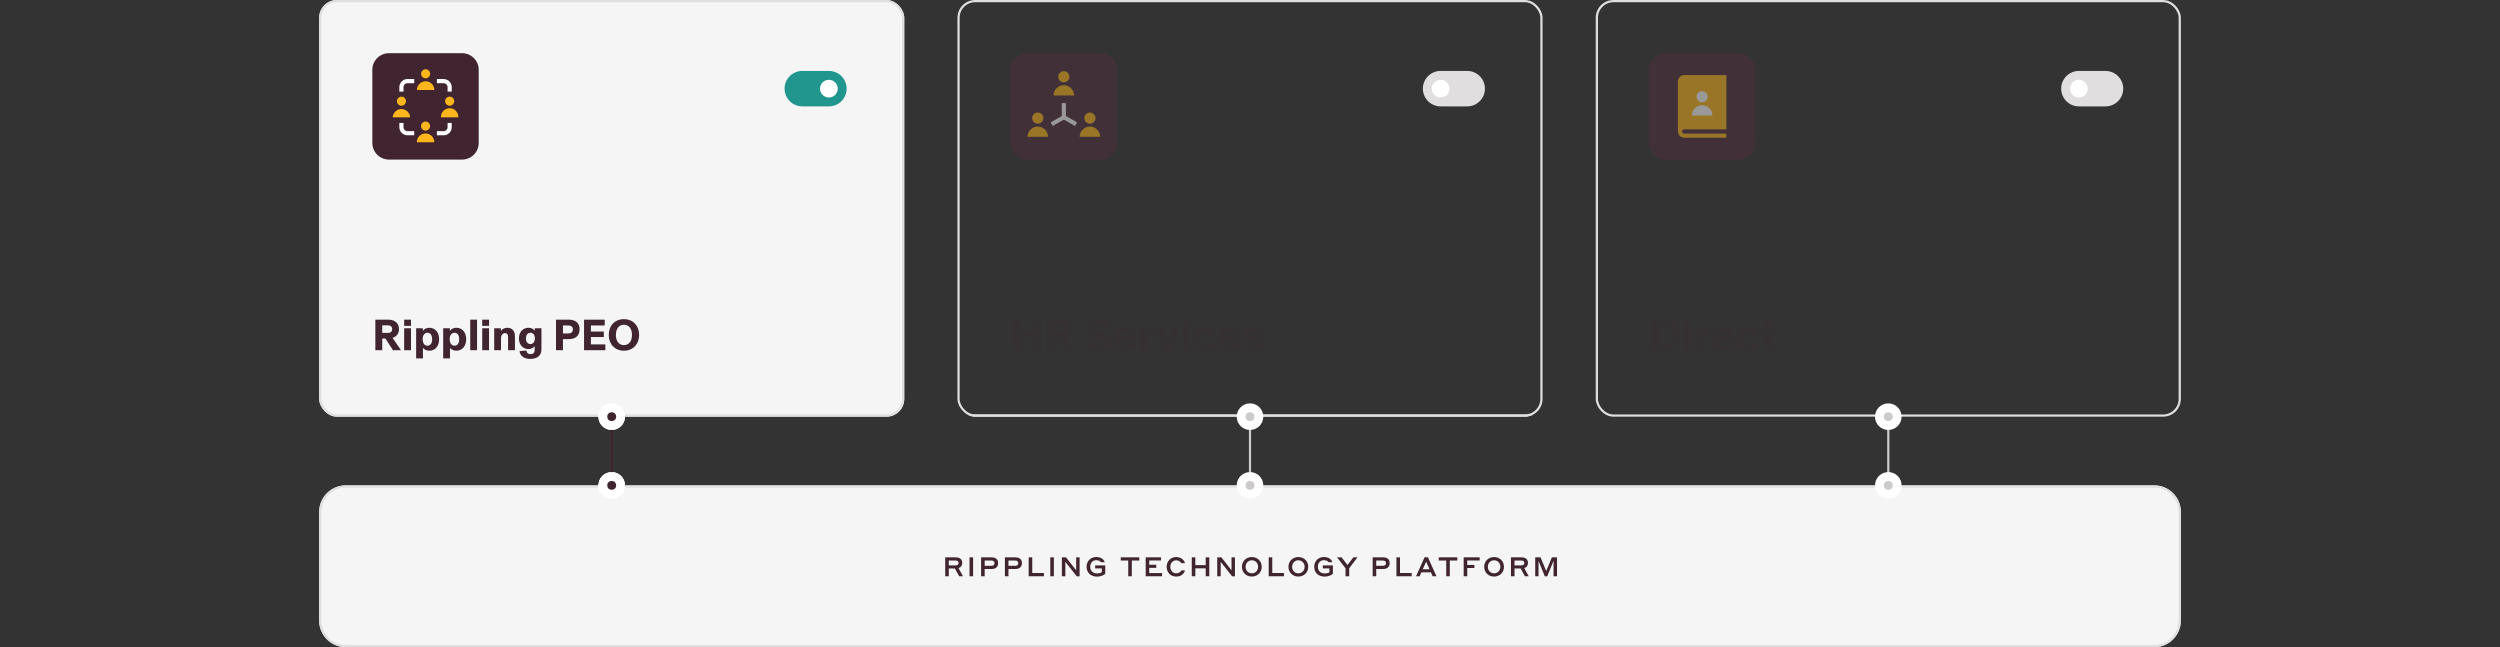 <svg width="1128" height="292" viewBox="0 0 1128 292" fill="none" xmlns="http://www.w3.org/2000/svg">
<rect x="0" y="0" width="1128" height="292" fill="#333333" stroke="none"/>
<g clip-path="url(#clip0_3549_4219)">
<rect x="144" width="264" height="188" rx="8" fill="#F5F5F5"/>
<path d="M180.92 158.002H177.32L173.9 152.762H172.46V158.002H169.36V144.242H175.26C178.26 144.242 180.02 145.962 180.02 148.462C180.02 150.722 178.7 151.922 177.14 152.442L180.92 158.002ZM175.1 146.802H172.46V150.202H175.1C176.3 150.202 176.96 149.502 176.96 148.502C176.96 147.482 176.32 146.802 175.1 146.802ZM185.436 147.042H182.356V144.242H185.436V147.042ZM185.436 158.002H182.356V148.122H185.436V158.002ZM190.843 161.702H187.763V148.122H190.783V149.282C191.343 148.522 192.303 147.882 193.723 147.882C196.323 147.882 198.143 149.962 198.143 153.062C198.143 156.162 196.323 158.242 193.723 158.242C192.243 158.242 191.343 157.582 190.843 156.962V161.702ZM192.883 155.982C194.243 155.982 194.983 154.802 194.983 153.062C194.983 151.322 194.243 150.142 192.883 150.142C191.543 150.142 190.703 151.282 190.703 153.062C190.703 154.842 191.543 155.982 192.883 155.982ZM203.046 161.702H199.966V148.122H202.986V149.282C203.546 148.522 204.506 147.882 205.926 147.882C208.526 147.882 210.346 149.962 210.346 153.062C210.346 156.162 208.526 158.242 205.926 158.242C204.446 158.242 203.546 157.582 203.046 156.962V161.702ZM205.086 155.982C206.446 155.982 207.186 154.802 207.186 153.062C207.186 151.322 206.446 150.142 205.086 150.142C203.746 150.142 202.906 151.282 202.906 153.062C202.906 154.842 203.746 155.982 205.086 155.982ZM215.249 158.002H212.169V144.242H215.249V158.002ZM220.655 147.042H217.575V144.242H220.655V147.042ZM220.655 158.002H217.575V148.122H220.655V158.002ZM226.061 158.002H222.981V148.122H225.981V149.282H226.001C226.521 148.582 227.521 147.882 228.941 147.882C230.801 147.882 232.341 149.082 232.341 151.682V158.002H229.241V152.542C229.241 151.262 229.081 150.302 227.841 150.302C226.801 150.302 226.061 151.262 226.061 152.602V158.002ZM239.279 161.942C236.399 161.942 234.679 160.602 234.419 158.422L237.499 158.162C237.679 159.262 238.299 159.802 239.419 159.802C240.519 159.802 241.239 159.222 241.239 157.802V156.182C240.659 156.962 239.699 157.502 238.419 157.502C236.039 157.502 234.139 155.662 234.139 152.702C234.139 149.702 236.039 147.882 238.419 147.882C239.799 147.882 240.739 148.502 241.279 149.242V148.122H244.299V157.642C244.299 160.582 242.219 161.942 239.279 161.942ZM239.319 155.242C240.579 155.242 241.339 154.122 241.339 152.682C241.339 151.242 240.619 150.142 239.319 150.142C237.999 150.142 237.299 151.262 237.299 152.682C237.299 154.102 237.999 155.242 239.319 155.242ZM250.868 144.242H256.768C259.568 144.242 261.508 145.682 261.508 148.502C261.508 151.462 259.688 153.002 256.788 153.002H254.008V158.002H250.868V144.242ZM254.008 150.462H256.268C257.648 150.462 258.468 149.922 258.468 148.582C258.468 147.222 257.488 146.842 256.208 146.842H254.008V150.462ZM266.62 152.082V155.402H273.14V158.002H263.52V144.242H272.84V146.842H266.62V149.602H272.44V152.082H266.62ZM281.513 158.242C277.413 158.242 274.673 155.282 274.673 151.122C274.673 146.942 277.413 144.002 281.513 144.002C285.613 144.002 288.373 146.942 288.373 151.122C288.373 155.282 285.593 158.242 281.513 158.242ZM281.513 155.722C283.833 155.722 285.153 153.842 285.153 151.122C285.153 148.402 283.813 146.522 281.513 146.522C279.213 146.522 277.893 148.402 277.893 151.122C277.893 153.842 279.213 155.722 281.513 155.722Z" fill="#402530"/>
<g clip-path="url(#clip1_3549_4219)">
<path d="M208.5 24H175.5C171.358 24 168 27.358 168 31.5V64.5C168 68.642 171.358 72 175.5 72H208.5C212.642 72 216 68.642 216 64.5V31.5C216 27.358 212.642 24 208.5 24Z" fill="#402530"/>
<path d="M192.045 35.333C193.173 35.333 194.088 34.418 194.088 33.29C194.088 32.162 193.173 31.247 192.045 31.247C190.917 31.247 190.002 32.162 190.002 33.29C190.002 34.418 190.917 35.333 192.045 35.333Z" fill="#FDB71C"/>
<path d="M195.978 40.594C195.978 39.551 195.563 38.551 194.826 37.813C194.088 37.075 193.088 36.661 192.045 36.661C191.002 36.661 190.002 37.075 189.264 37.813C188.527 38.551 188.112 39.551 188.112 40.594H195.978Z" fill="#FDB71C"/>
<path d="M181.129 47.688C182.257 47.688 183.172 46.774 183.172 45.645C183.172 44.517 182.257 43.602 181.129 43.602C180.001 43.602 179.086 44.517 179.086 45.645C179.086 46.774 180.001 47.688 181.129 47.688Z" fill="#FDB71C"/>
<path d="M185.062 52.949C185.013 51.939 184.577 50.987 183.845 50.29C183.113 49.593 182.141 49.204 181.13 49.204C180.119 49.204 179.146 49.593 178.414 50.29C177.682 50.987 177.246 51.939 177.197 52.949H185.062Z" fill="#FDB71C"/>
<path d="M204.775 46.427C205.207 45.385 204.712 44.19 203.669 43.758C202.627 43.326 201.432 43.821 201 44.864C200.568 45.906 201.063 47.101 202.106 47.533C203.148 47.965 204.343 47.469 204.775 46.427Z" fill="#FDB71C"/>
<path d="M206.82 52.949C206.846 52.417 206.764 51.884 206.578 51.385C206.392 50.885 206.106 50.428 205.739 50.042C205.371 49.656 204.928 49.348 204.438 49.138C203.948 48.928 203.42 48.82 202.887 48.82C202.354 48.82 201.826 48.928 201.336 49.138C200.846 49.348 200.404 49.656 200.036 50.042C199.668 50.428 199.383 50.885 199.197 51.385C199.011 51.884 198.928 52.417 198.954 52.949H206.82Z" fill="#FDB71C"/>
<path d="M192.008 58.929C193.136 58.929 194.05 58.015 194.05 56.887C194.05 55.758 193.136 54.844 192.008 54.844C190.879 54.844 189.965 55.758 189.965 56.887C189.965 58.015 190.879 58.929 192.008 58.929Z" fill="#FDB71C"/>
<path d="M195.937 64.192C195.946 63.67 195.85 63.152 195.656 62.668C195.462 62.184 195.173 61.743 194.807 61.372C194.441 61 194.005 60.705 193.524 60.503C193.043 60.302 192.527 60.198 192.005 60.198C191.484 60.198 190.967 60.302 190.486 60.503C190.005 60.705 189.569 61 189.203 61.372C188.837 61.743 188.549 62.184 188.355 62.668C188.161 63.152 188.065 63.67 188.073 64.192H195.937Z" fill="#FDB71C"/>
<path d="M200.156 35.659H197.127V37.534H200.156C200.631 37.535 201.086 37.724 201.422 38.059C201.758 38.395 201.946 38.85 201.947 39.325V41.344H203.822V39.325C203.821 38.353 203.434 37.421 202.747 36.734C202.06 36.047 201.128 35.66 200.156 35.659V35.659Z" fill="white"/>
<path d="M180.188 39.325V41.344H182.063V39.325C182.063 38.85 182.252 38.395 182.588 38.059C182.923 37.724 183.378 37.535 183.853 37.534H186.886V35.659H183.856C182.884 35.659 181.951 36.046 181.263 36.733C180.575 37.42 180.188 38.352 180.188 39.325V39.325Z" fill="white"/>
<path d="M182.063 57.381V55.458H180.188V57.381C180.188 58.353 180.575 59.285 181.262 59.972C181.949 60.659 182.881 61.045 183.853 61.046H186.886V59.171H183.856C183.381 59.172 182.925 58.983 182.589 58.647C182.252 58.312 182.063 57.856 182.063 57.381V57.381Z" fill="white"/>
<path d="M201.951 57.381C201.95 57.856 201.761 58.311 201.426 58.646C201.09 58.982 200.635 59.171 200.16 59.171H197.127V61.046H200.156C201.128 61.045 202.06 60.659 202.747 59.972C203.434 59.285 203.821 58.353 203.822 57.381V55.458H201.947L201.951 57.381Z" fill="white"/>
</g>
<path d="M354 40C354 44.419 357.581 48 362 48H374C378.419 48 382 44.419 382 40C382 35.581 378.419 32 374 32H362C357.581 32 354 35.581 354 40Z" fill="#20968F"/>
<circle cx="374" cy="40" r="4" fill="white"/>
</g>
<rect x="144.5" y="0.502" width="263" height="187" rx="7.5" stroke="#E0DEDE"/>
<g clip-path="url(#clip2_3549_4219)">
<rect x="432" y="187.002" width="264" height="1" rx="0.5" fill="#F5F5F5"/>
<path opacity="0.2" d="M466.26 149.542V144.242H469.46V158.002H466.26V152.142H460.54V158.002H457.36V144.242H460.54V149.542H466.26ZM483.994 158.002H480.394L476.974 152.762H475.534V158.002H472.434V144.242H478.334C481.334 144.242 483.094 145.962 483.094 148.462C483.094 150.722 481.774 151.922 480.214 152.442L483.994 158.002ZM478.174 146.802H475.534V150.202H478.174C479.374 150.202 480.034 149.502 480.034 148.502C480.034 147.482 479.394 146.802 478.174 146.802ZM495.389 158.242C492.069 158.242 489.369 156.922 488.969 153.342L492.209 152.982C492.449 155.002 493.649 155.882 495.449 155.882C497.009 155.882 498.069 155.202 498.069 154.082C498.069 153.202 497.369 152.802 495.909 152.482L494.069 152.102C491.269 151.502 489.449 150.442 489.449 148.082C489.449 145.762 491.649 144.002 495.129 144.002C498.549 144.002 500.709 145.702 500.989 148.282L497.689 148.642C497.589 147.202 496.629 146.362 495.069 146.362C493.649 146.362 492.749 147.002 492.749 147.882C492.749 148.842 493.469 149.102 495.069 149.442L496.949 149.822C499.829 150.422 501.389 151.562 501.389 153.782C501.389 156.642 498.669 158.242 495.389 158.242ZM512.756 153.042V153.762H505.556C505.676 155.262 506.556 156.122 507.876 156.122C508.976 156.122 509.656 155.502 509.876 154.662L512.716 154.942C512.196 156.722 510.676 158.242 507.816 158.242C504.836 158.242 502.716 156.382 502.716 153.062C502.716 150.022 504.876 147.882 507.816 147.882C510.756 147.882 512.756 150.022 512.756 153.042ZM505.616 151.862H509.836C509.756 150.842 509.016 149.942 507.816 149.942C506.596 149.942 505.776 150.782 505.616 151.862ZM520.479 147.882C520.619 147.882 520.739 147.882 520.939 147.902V150.762C520.719 150.742 520.599 150.742 520.419 150.742C518.779 150.742 517.659 151.542 517.659 153.202V158.002H514.599V148.122H517.559V150.122C517.959 148.842 518.959 147.882 520.479 147.882ZM528.443 158.002H525.323L521.683 148.122H524.843L526.883 154.722H526.903L528.963 148.122H532.123L528.443 158.002ZM536.616 147.042H533.536V144.242H536.616V147.042ZM536.616 158.002H533.536V148.122H536.616V158.002ZM543.542 158.242C540.602 158.242 538.442 156.262 538.442 153.082C538.442 149.922 540.622 147.882 543.542 147.882C546.422 147.882 547.922 149.582 548.402 151.502L545.422 152.102C545.282 150.962 544.642 150.142 543.602 150.142C542.382 150.142 541.582 151.222 541.582 153.062C541.582 154.962 542.402 155.982 543.622 155.982C544.642 155.982 545.282 155.262 545.462 154.022L548.462 154.622C547.822 156.662 546.282 158.242 543.542 158.242ZM559.611 153.042V153.762H552.411C552.531 155.262 553.411 156.122 554.731 156.122C555.831 156.122 556.511 155.502 556.731 154.662L559.571 154.942C559.051 156.722 557.531 158.242 554.671 158.242C551.691 158.242 549.571 156.382 549.571 153.062C549.571 150.022 551.731 147.882 554.671 147.882C557.611 147.882 559.611 150.022 559.611 153.042ZM552.471 151.862H556.691C556.611 150.842 555.871 149.942 554.671 149.942C553.451 149.942 552.631 150.782 552.471 151.862ZM565.634 158.242C562.974 158.242 561.054 157.022 560.794 154.742L563.574 154.442C563.714 155.682 564.554 156.282 565.734 156.282C566.774 156.282 567.374 155.842 567.374 155.182C567.374 154.622 566.994 154.382 565.794 154.122L564.314 153.782C562.354 153.362 561.114 152.582 561.114 150.942C561.114 149.162 562.994 147.882 565.514 147.882C568.014 147.882 569.734 149.062 569.954 150.922L567.154 151.282C567.094 150.442 566.514 149.842 565.494 149.842C564.634 149.842 564.034 150.202 564.034 150.782C564.034 151.362 564.614 151.502 565.574 151.722L567.054 152.042C569.214 152.502 570.294 153.242 570.294 154.902C570.294 156.922 568.294 158.242 565.634 158.242Z" fill="#402530"/>
<g opacity="0.5" clip-path="url(#clip3_3549_4219)">
<path d="M496.5 24H463.5C459.358 24 456 27.358 456 31.5V64.5C456 68.642 459.358 72 463.5 72H496.5C500.642 72 504 68.642 504 64.5V31.5C504 27.358 500.642 24 496.5 24Z" fill="#502D3C"/>
<path d="M468.234 55.806C469.627 55.806 470.755 54.677 470.755 53.285C470.755 51.892 469.627 50.764 468.234 50.764C466.842 50.764 465.713 51.892 465.713 53.285C465.713 54.677 466.842 55.806 468.234 55.806Z" fill="#FDB71C"/>
<path d="M468.234 57.103C465.679 57.103 463.6 59.181 463.6 61.737H465.11H471.47H472.868C472.868 59.182 470.79 57.103 468.234 57.103Z" fill="#FDB71C"/>
<path d="M491.766 55.806C493.158 55.806 494.287 54.677 494.287 53.285C494.287 51.892 493.158 50.764 491.766 50.764C490.373 50.764 489.245 51.892 489.245 53.285C489.245 54.677 490.373 55.806 491.766 55.806Z" fill="#FDB71C"/>
<path d="M491.766 57.103C489.21 57.103 487.132 59.181 487.132 61.737H488.641H495.001H496.4C496.4 59.182 494.321 57.103 491.766 57.103Z" fill="#FDB71C"/>
<path d="M480 37.148C481.392 37.148 482.521 36.02 482.521 34.627C482.521 33.235 481.392 32.106 480 32.106C478.608 32.106 477.479 33.235 477.479 34.627C477.479 36.02 478.608 37.148 480 37.148Z" fill="#FDB71C"/>
<path d="M480 38.446C477.444 38.446 475.366 40.524 475.366 43.08H476.875H483.235H484.634C484.634 40.525 482.556 38.446 480 38.446Z" fill="#FDB71C"/>
<path d="M480.938 46.531H479.062V52.866H480.938V46.531Z" fill="white"/>
<path d="M479.532 52.054L474.045 55.222L474.982 56.846L480.469 53.678L479.532 52.054Z" fill="white"/>
<path d="M480.469 52.054L479.531 53.678L485.018 56.846L485.956 55.222L480.469 52.054Z" fill="white"/>
</g>
<path d="M642 40C642 44.419 645.581 48 650 48H662C666.419 48 670 44.419 670 40C670 35.581 666.419 32 662 32H650C645.581 32 642 35.581 642 40Z" fill="#E0DEDE"/>
<circle cx="650" cy="40" r="4" fill="white"/>
</g>
<rect x="432.5" y="0.502" width="263" height="187" rx="7.5" stroke="#E0DEDE"/>
<rect x="720.5" y="0.502" width="263" height="187" rx="7.5" stroke="#E0DEDE"/>
<path d="M930 40C930 44.419 933.581 48 938 48H950C954.419 48 958 44.419 958 40C958 35.581 954.419 32 950 32H938C933.581 32 930 35.581 930 40Z" fill="#E0DEDE"/>
<circle cx="938" cy="40" r="4" fill="white"/>
<path opacity="0.2" d="M751.18 158H745.36V144.24H751.04C755.38 144.24 757.8 146.88 757.8 151.06C757.8 155.16 755.32 158 751.18 158ZM748.54 155.4H751C753.5 155.4 754.56 153.58 754.56 151.06C754.56 148.12 753.28 146.84 750.44 146.84H748.54V155.4ZM762.725 147.04H759.645V144.24H762.725V147.04ZM762.725 158H759.645V148.12H762.725V158ZM770.932 147.88C771.072 147.88 771.192 147.88 771.392 147.9V150.76C771.172 150.74 771.052 150.74 770.872 150.74C769.232 150.74 768.112 151.54 768.112 153.2V158H765.052V148.12H768.012V150.12C768.412 148.84 769.412 147.88 770.932 147.88ZM782.283 153.04V153.76H775.083C775.203 155.26 776.083 156.12 777.403 156.12C778.503 156.12 779.183 155.5 779.403 154.66L782.243 154.94C781.723 156.72 780.203 158.24 777.343 158.24C774.363 158.24 772.243 156.38 772.243 153.06C772.243 150.02 774.403 147.88 777.343 147.88C780.283 147.88 782.283 150.02 782.283 153.04ZM775.143 151.86H779.363C779.283 150.84 778.543 149.94 777.343 149.94C776.123 149.94 775.303 150.78 775.143 151.86ZM788.726 158.24C785.786 158.24 783.626 156.26 783.626 153.08C783.626 149.92 785.806 147.88 788.726 147.88C791.606 147.88 793.106 149.58 793.586 151.5L790.606 152.1C790.466 150.96 789.826 150.14 788.786 150.14C787.566 150.14 786.766 151.22 786.766 153.06C786.766 154.96 787.586 155.98 788.806 155.98C789.826 155.98 790.466 155.26 790.646 154.02L793.646 154.62C793.006 156.66 791.466 158.24 788.726 158.24ZM799.337 158.14C797.837 158.14 796.797 157.68 796.357 156.76C796.117 156.32 796.057 155.78 796.057 154.98V150.4H794.377V148.12H796.057V145H799.137V148.12H801.157V150.4H799.137V154.58C799.137 155.44 799.617 155.74 800.357 155.74C800.737 155.74 800.937 155.7 801.217 155.66V157.94C800.637 158.06 799.997 158.14 799.337 158.14Z" fill="#402530"/>
<g opacity="0.5" clip-path="url(#clip4_3549_4219)">
<path d="M784.5 24H751.5C747.358 24 744 27.358 744 31.5V64.5C744 68.642 747.358 72 751.5 72H784.5C788.642 72 792 68.642 792 64.5V31.5C792 27.358 788.642 24 784.5 24Z" fill="#502D3C"/>
<path d="M759.876 60.268C759.627 60.268 759.389 60.169 759.213 59.994C759.037 59.818 758.938 59.579 758.938 59.331C758.938 59.082 759.037 58.844 759.213 58.668C759.389 58.492 759.627 58.393 759.876 58.393H778.935L778.94 33.869H759.937C759.174 33.87 758.442 34.174 757.903 34.714C757.363 35.254 757.06 35.987 757.06 36.75V59.258C757.061 60.02 757.365 60.751 757.904 61.29C758.444 61.829 759.175 62.131 759.937 62.131H778.934V60.268H759.876Z" fill="#FDB71C"/>
<path d="M769.783 45.432C770.767 44.447 770.767 42.851 769.783 41.867C768.798 40.882 767.202 40.882 766.218 41.867C765.233 42.851 765.233 44.447 766.218 45.432C767.202 46.416 768.798 46.416 769.783 45.432Z" fill="white"/>
<path d="M770.759 52.102H772.634C772.634 50.873 772.146 49.694 771.277 48.825C770.408 47.956 769.229 47.468 768 47.468C766.771 47.468 765.592 47.956 764.723 48.825C763.854 49.694 763.366 50.873 763.366 52.102H770.759Z" fill="white"/>
</g>
<g clip-path="url(#clip5_3549_4219)">
<rect width="840" height="73" rx="8" transform="matrix(1 0 0 -1 144 292.002)" fill="#F5F5F5"/>
<path d="M426.481 260.002V251.482H431.245C433.117 251.482 434.161 252.346 434.161 254.026C434.161 255.178 433.573 255.994 432.481 256.33L434.485 260.002H432.781L430.849 256.498H428.089V260.002H426.481ZM431.113 252.91H428.089V255.094H431.113C432.037 255.094 432.505 254.734 432.505 254.026C432.505 253.246 432.037 252.91 431.113 252.91ZM437.446 260.002V251.482H439.066V260.002H437.446ZM442.68 260.002V251.482H447.384C449.304 251.482 450.36 252.394 450.36 254.086C450.36 255.73 449.304 256.738 447.384 256.738H444.288V260.002H442.68ZM447.3 252.922H444.288V255.298H447.3C448.248 255.298 448.704 254.83 448.704 254.11C448.704 253.342 448.26 252.922 447.3 252.922ZM453.41 260.002V251.482H458.114C460.034 251.482 461.09 252.394 461.09 254.086C461.09 255.73 460.034 256.738 458.114 256.738H455.018V260.002H453.41ZM458.03 252.922H455.018V255.298H458.03C458.978 255.298 459.434 254.83 459.434 254.11C459.434 253.342 458.99 252.922 458.03 252.922ZM471.017 258.55V260.002H464.141V251.482H465.749V258.55H471.017ZM473.887 260.002V251.482H475.507V260.002H473.887ZM487.113 251.482V260.038H485.853L480.681 253.51V260.002H479.121V251.482H480.993L485.565 257.326V251.482H487.113ZM498.687 258.898C498.111 259.414 496.887 260.158 494.931 260.158C492.099 260.158 490.263 258.346 490.263 255.718C490.263 253.174 492.087 251.326 494.643 251.326C497.151 251.326 498.195 252.754 498.483 253.666H496.779C496.527 253.354 495.903 252.754 494.643 252.754C492.963 252.754 491.907 254.038 491.907 255.718C491.907 257.494 493.071 258.73 494.943 258.73C496.047 258.73 496.791 258.442 497.139 258.202V256.462H494.139V255.094H498.687V258.898ZM505.682 252.922V251.482H514.058V252.922H510.674V260.002H509.066V252.922H505.682ZM516.934 260.002V251.482H523.834V252.874H518.542V254.818H521.698V256.222H518.542V258.574H524.314V260.002H516.934ZM530.684 260.146C528.188 260.146 526.388 258.238 526.388 255.742C526.388 253.246 528.188 251.338 530.684 251.338C533.312 251.338 534.428 253.102 534.656 254.098H533C532.748 253.654 532.052 252.814 530.684 252.814C529.088 252.814 528.056 254.146 528.056 255.742C528.056 257.338 529.088 258.67 530.684 258.67C532.16 258.67 532.808 257.818 533.024 257.374H534.656C534.464 258.274 533.42 260.146 530.684 260.146ZM544.015 260.002V256.438H539.335V260.002H537.727V251.482H539.335V254.998H544.015V251.482H545.635V260.002H544.015ZM557.211 251.482V260.038H555.951L550.779 253.51V260.002H549.219V251.482H551.091L555.663 257.326V251.482H557.211ZM564.825 260.146C562.269 260.146 560.361 258.298 560.361 255.742C560.361 253.186 562.293 251.338 564.825 251.338C567.357 251.338 569.289 253.186 569.289 255.742C569.289 258.286 567.357 260.146 564.825 260.146ZM564.825 258.682C566.517 258.682 567.645 257.374 567.645 255.742C567.645 254.122 566.517 252.802 564.825 252.802C563.133 252.802 562.017 254.122 562.017 255.742C562.017 257.386 563.121 258.682 564.825 258.682ZM579.314 258.55V260.002H572.438V251.482H574.046V258.55H579.314ZM585.817 260.146C583.261 260.146 581.353 258.298 581.353 255.742C581.353 253.186 583.285 251.338 585.817 251.338C588.349 251.338 590.281 253.186 590.281 255.742C590.281 258.286 588.349 260.146 585.817 260.146ZM585.817 258.682C587.509 258.682 588.637 257.374 588.637 255.742C588.637 254.122 587.509 252.802 585.817 252.802C584.125 252.802 583.009 254.122 583.009 255.742C583.009 257.386 584.113 258.682 585.817 258.682ZM601.398 258.898C600.822 259.414 599.598 260.158 597.642 260.158C594.81 260.158 592.974 258.346 592.974 255.718C592.974 253.174 594.798 251.326 597.354 251.326C599.862 251.326 600.906 252.754 601.194 253.666H599.49C599.238 253.354 598.614 252.754 597.354 252.754C595.674 252.754 594.618 254.038 594.618 255.718C594.618 257.494 595.782 258.73 597.654 258.73C598.758 258.73 599.502 258.442 599.85 258.202V256.462H596.85V255.094H601.398V258.898ZM608.764 256.402V260.002H607.108V256.414L603.28 251.482H605.332L607.984 254.95L610.624 251.482H612.472L608.764 256.402ZM619.34 260.002V251.482H624.044C625.964 251.482 627.02 252.394 627.02 254.086C627.02 255.73 625.964 256.738 624.044 256.738H620.948V260.002H619.34ZM623.96 252.922H620.948V255.298H623.96C624.908 255.298 625.364 254.83 625.364 254.11C625.364 253.342 624.92 252.922 623.96 252.922ZM636.947 258.55V260.002H630.071V251.482H631.679V258.55H636.947ZM646.405 260.002L645.625 258.25H641.329L640.549 260.002H638.929L642.757 251.446H644.281L648.121 260.002H646.405ZM641.941 256.858H645.013L643.477 253.414L641.941 256.858ZM649.159 252.922V251.482H657.535V252.922H654.151V260.002H652.543V252.922H649.159ZM660.41 260.002V251.482H667.622V252.886H662.018V254.89H665.246V256.294H662.018V260.002H660.41ZM674.129 260.146C671.573 260.146 669.665 258.298 669.665 255.742C669.665 253.186 671.597 251.338 674.129 251.338C676.661 251.338 678.593 253.186 678.593 255.742C678.593 258.286 676.661 260.146 674.129 260.146ZM674.129 258.682C675.821 258.682 676.949 257.374 676.949 255.742C676.949 254.122 675.821 252.802 674.129 252.802C672.437 252.802 671.321 254.122 671.321 255.742C671.321 257.386 672.425 258.682 674.129 258.682ZM681.742 260.002V251.482H686.506C688.378 251.482 689.422 252.346 689.422 254.026C689.422 255.178 688.834 255.994 687.742 256.33L689.746 260.002H688.042L686.11 256.498H683.35V260.002H681.742ZM686.374 252.91H683.35V255.094H686.374C687.298 255.094 687.766 254.734 687.766 254.026C687.766 253.246 687.298 252.91 686.374 252.91ZM695.108 251.482L697.652 257.686L700.208 251.482H702.524V260.002H700.964V253.018L698.108 260.038H697.016L694.184 253.078V260.002H692.696V251.482H695.108Z" fill="#402530"/>
</g>
<path d="M156 219.502H972C978.351 219.502 983.5 224.651 983.5 231.002V280.002C983.5 286.353 978.351 291.502 972 291.502H156C149.649 291.502 144.5 286.353 144.5 280.002V231.002C144.5 224.651 149.649 219.502 156 219.502Z" stroke="#E0DEDE"/>
<path d="M564 188.002V220.002" stroke="#CCCACA"/>
<circle cx="564" cy="188.002" r="6" fill="white"/>
<circle cx="564" cy="188.002" r="2" fill="#CCCACA"/>
<circle cx="564" cy="219.002" r="6" fill="white"/>
<circle cx="564" cy="219.002" r="2" fill="#CCCACA"/>
<path d="M852 188.002V220.002" stroke="#CCCACA"/>
<circle cx="852" cy="188.002" r="6" fill="white"/>
<circle cx="852" cy="188.002" r="2" fill="#CCCACA"/>
<circle cx="852" cy="219.002" r="6" fill="white"/>
<circle cx="852" cy="219.002" r="2" fill="#CCCACA"/>
<circle cx="276" cy="188.002" r="6" fill="white"/>
<circle cx="276" cy="188.002" r="2" fill="#A17A8B"/>
<circle cx="276" cy="219.002" r="6" fill="white"/>
<circle cx="276" cy="219.002" r="2" fill="#A17A8B"/>
<path d="M276 188.002V220.002" stroke="#402530"/>
<circle cx="276" cy="188.002" r="6" fill="white"/>
<circle cx="276" cy="188.002" r="2" fill="#402530"/>
<circle cx="276" cy="219.002" r="6" fill="white"/>
<circle cx="276" cy="219.002" r="2" fill="#402530"/>
<defs>
<clipPath id="clip0_3549_4219">
<rect x="144" y="0.002" width="264" height="188" rx="8" fill="white"/>
</clipPath>
<clipPath id="clip1_3549_4219">
<rect width="48" height="48" fill="white" transform="translate(168 24)"/>
</clipPath>
<clipPath id="clip2_3549_4219">
<rect x="432" y="0.002" width="264" height="188" rx="8" fill="white"/>
</clipPath>
<clipPath id="clip3_3549_4219">
<rect width="48" height="48" fill="white" transform="translate(456 24)"/>
</clipPath>
<clipPath id="clip4_3549_4219">
<rect width="48" height="48" fill="white" transform="translate(744 24)"/>
</clipPath>
<clipPath id="clip5_3549_4219">
<path d="M144 231.002C144 224.375 149.373 219.002 156 219.002H972C978.627 219.002 984 224.375 984 231.002V280.002C984 286.629 978.627 292.002 972 292.002H156C149.373 292.002 144 286.629 144 280.002V231.002Z" fill="white"/>
</clipPath>
</defs>
</svg>
